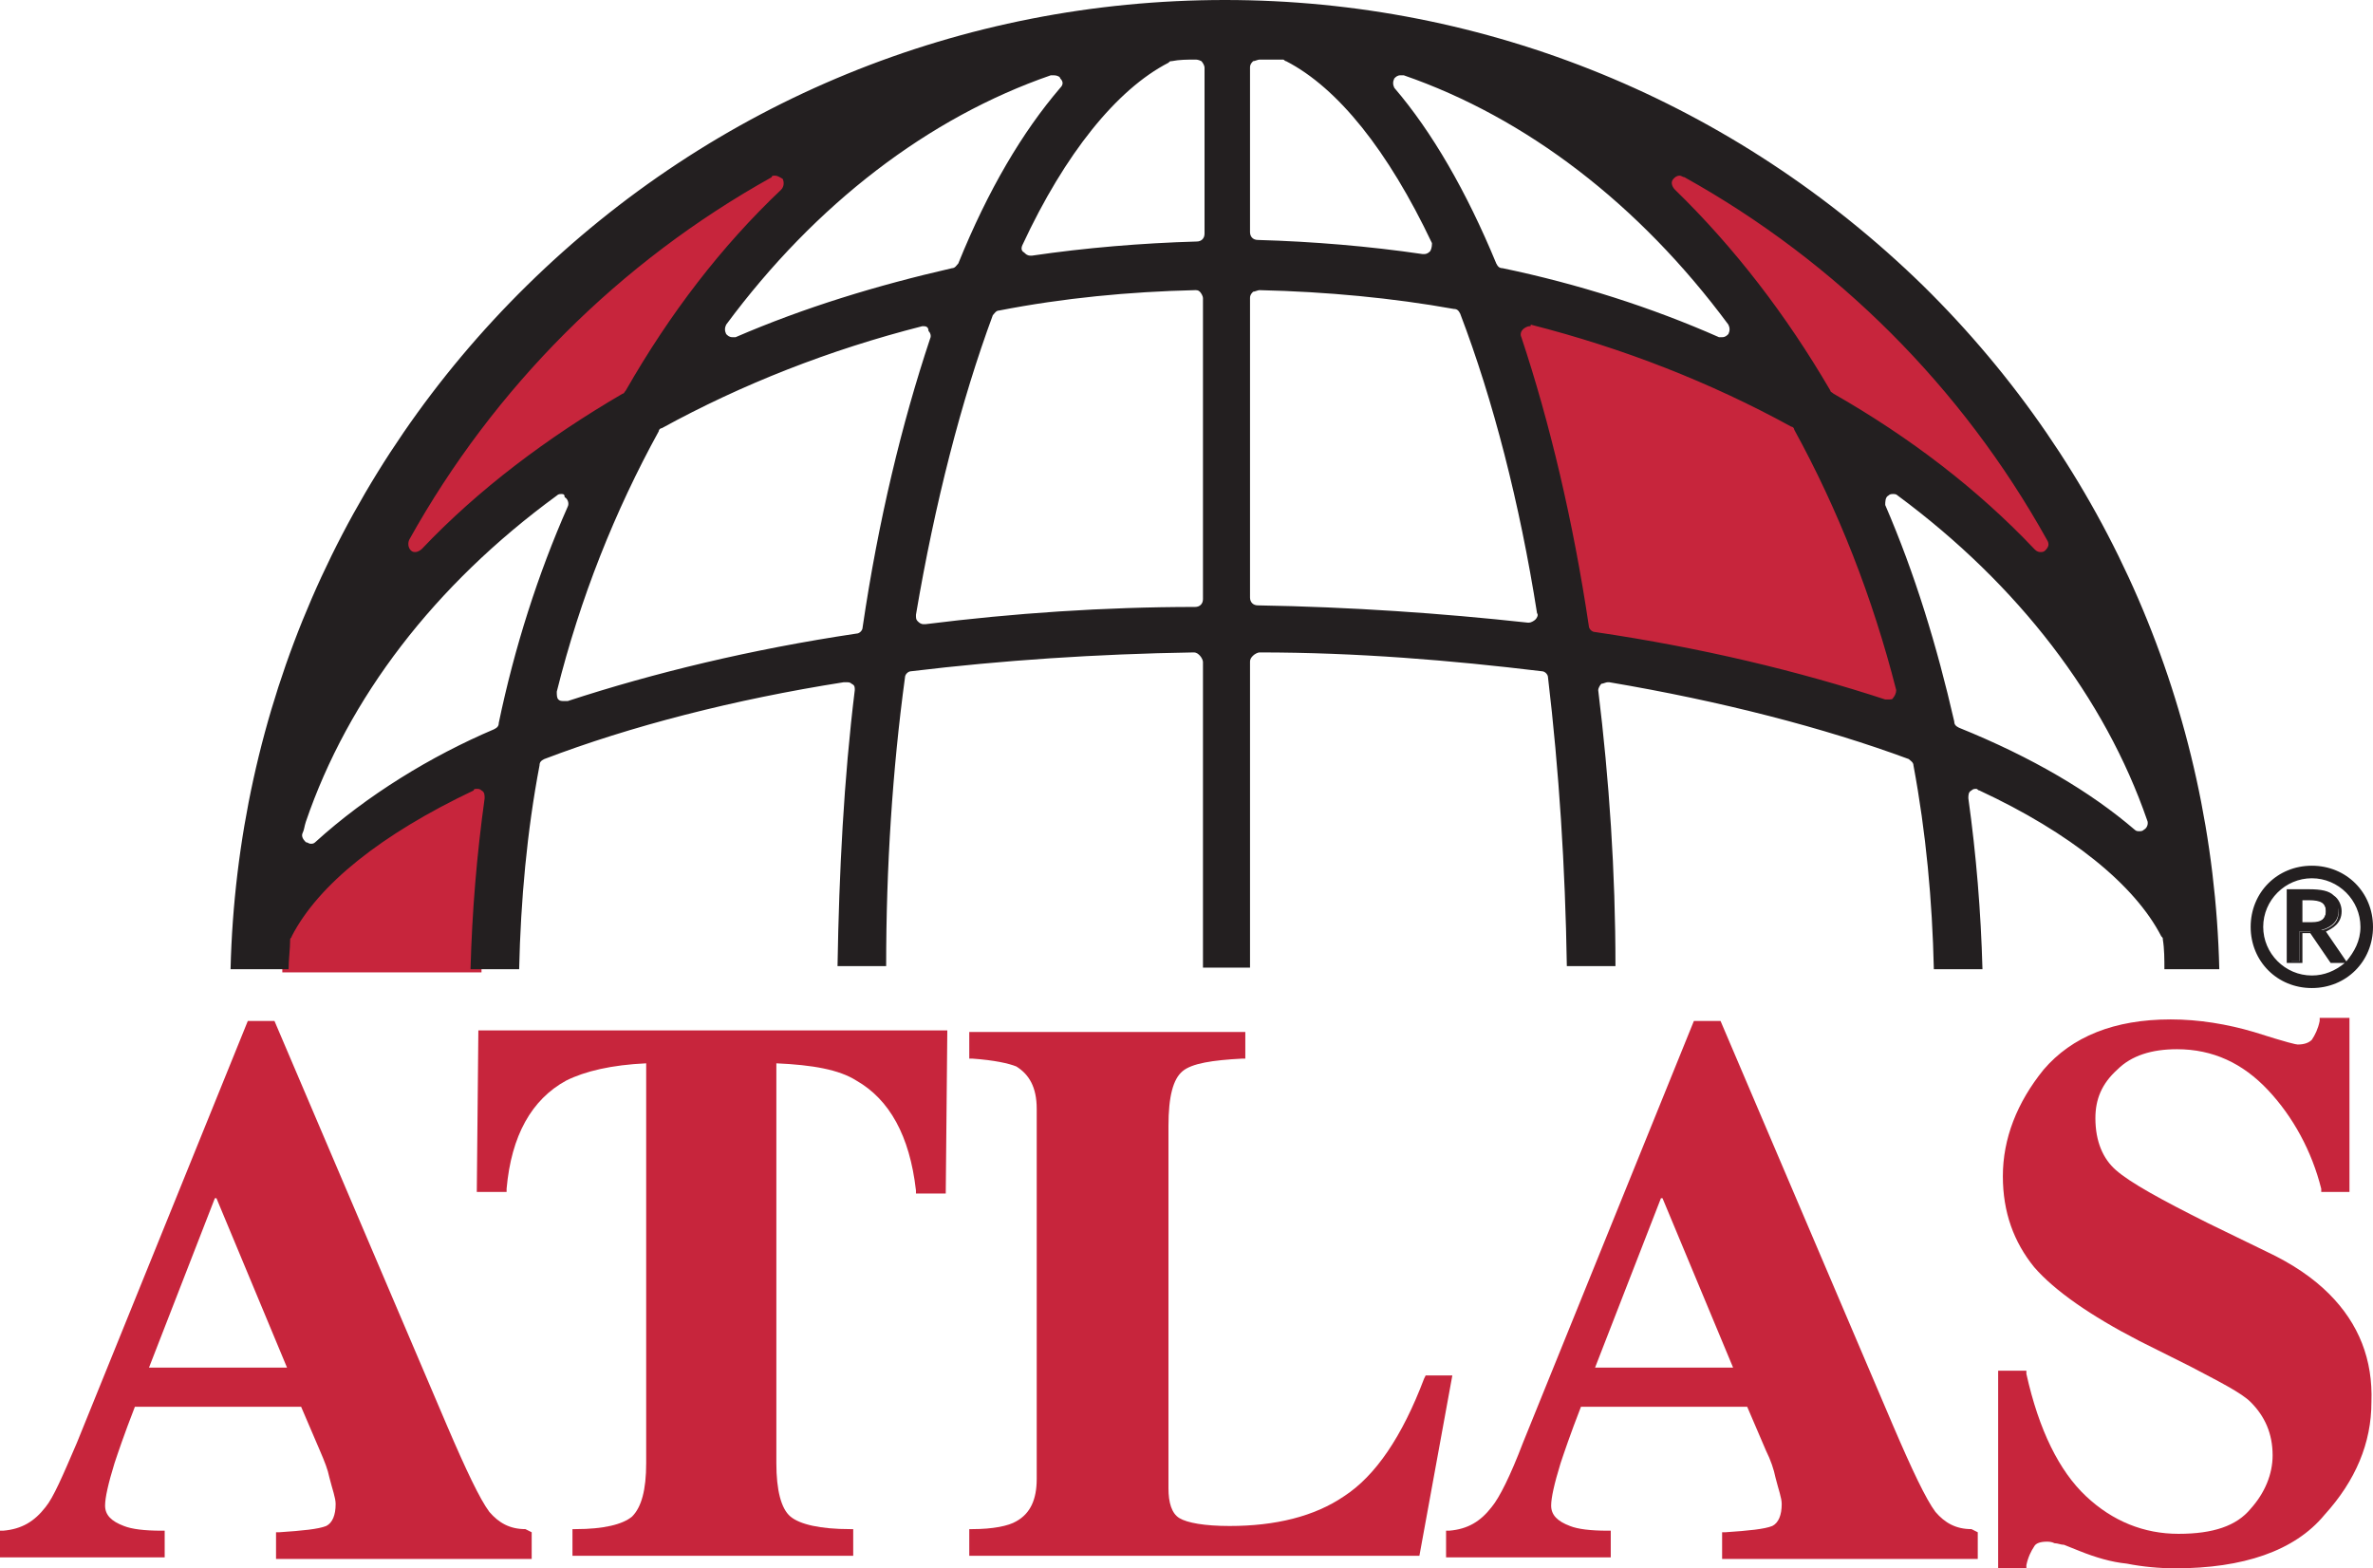 <?xml version="1.0" encoding="UTF-8"?>
<!-- Generator: Adobe Illustrator 26.0.1, SVG Export Plug-In . SVG Version: 6.00 Build 0)  -->
<svg xmlns="http://www.w3.org/2000/svg" xmlns:xlink="http://www.w3.org/1999/xlink" version="1.1" id="Layer_1" x="0px" y="0px" viewBox="0 0 1513 1000" style="enable-background:new 0 0 1513 1000;" xml:space="preserve">
<style type="text/css">
	.st0{fill:#C7253C;}
	.st1{fill-rule:evenodd;clip-rule:evenodd;fill:#231F20;}
	.st2{fill:#231F20;}
</style>
<g>
	<g>
		<path class="st0" d="M1310,341c-55-98-135-179-233-233l-73-41l60,58c37,36,70,79,98,128l2,2l1,1c48,28,91,61,127,98l58,60    L1310,341z"></path>
		<path class="st0" d="M1215,439c-15-60-37-116-66-169l-2-2l-2-1c-51-28-107-50-167-65l-20-5l6,19c18,54,33,116,43,183l1,8l8,1    c67,10,129,25,184,43l19,7L1215,439z"></path>
		<path class="st0" d="M488,106c-98,55-179,136-234,234l-48,86l69-71c36-37,79-70,128-98l3-2l1-2c28-48,60-91,97-127l71-69L488,106z    "></path>
		<path class="st0" d="M307,614c1-38,4-69,9-103l3-20l-18,9c-60,28-101,61-119,96l-2,9c0,3,0,5,0,10v5h127V614z"></path>
	</g>
	<g>
		<path class="st1" d="M1459,613h7v-19h7l13,19h8l-14-20c4-1,11-4,11-12c0-4-1-7-4-9c-3-2-7-4-16-4h-12L1459,613L1459,613L1459,613z     M1466,573h5c7,0,12,2,12,8c0,5-4,8-10,8h-7V573L1466,573z M1474,554c-21,0-38,17-38,37c0,21,17,37,38,37c21,0,38-17,38-37    C1511,570,1495,554,1474,554L1474,554L1474,554L1474,554z M1474,559c18,0,32,14,32,32s-14,32-32,32c-18,0-32-14-32-32    C1442,573,1456,559,1474,559L1474,559L1474,559z"></path>
		<path class="st2" d="M1474,630c-22,0-39-17-39-39c0-22,17-39,39-39c22,0,39,17,39,39C1513,613,1496,630,1474,630z M1474,555    c-21,0-37,16-37,36c0,20,16,36,36,36s36-16,36-36C1510,571,1494,555,1474,555z M1474,625c-19,0-33-15-33-34c0-19,15-34,33-34l0,0    c19,0,33,15,33,34C1507,610,1493,625,1474,625z M1474,560c-17,0-31,14-31,31c0,17,14,31,31,31c8,0,15-3,21-8h-9l-13-19h-5v19h-10    v-47h14c8,0,13,1,16,4c3,2,5,6,5,10c0,8-6,11-10,13l13,19c5-6,9-13,9-22C1505,574,1491,560,1474,560L1474,560z M1487,612h5l-13-19    h2c4-1,10-4,10-11c0-3-1-6-4-8c-3-2-8-3-15-3h-11v42h5v-19h9L1487,612z M1474,591h-9v-19h6c3,0,14,0,14,9    C1485,587,1481,591,1474,591z M1468,588h6c6,0,9-2,9-7s-3-7-11-7h-4V588z"></path>
	</g>
	<g>
		<path class="st0" d="M335,975c-10,0-17-4-23-11c-6-8-15-27-27-55L175,651h-17L49,920c-9,21-15,35-20,41c-7,9-15,14-27,15H0v17h105    v-17h-2c-11,0-19-1-24-3c-8-3-12-7-12-13c0-5,2-14,6-27c2-6,6-18,13-36h106l12,28c3,7,5,12,6,17c2,8,4,13,4,17c0,7-2,12-6,14    c-5,2-15,3-30,4h-2v17h163v-17L335,975z M183,872H95l42-108h1L183,872z"></path>
		<path class="st0" d="M604,657H305l-1,103h19v-2c3-34,16-57,38-69c12-6,29-10,51-11v255c0,17-3,28-9,34c-6,5-18,8-36,8h-2v17h179    v-17h-2c-19,0-32-3-38-8c-6-5-9-17-9-34V678c23,1,40,4,51,11c21,12,34,35,38,70v2h19L604,657z"></path>
		<path class="st0" d="M909,877l-1,2c-14,37-31,62-51,75c-19,13-44,19-73,19c-16,0-27-2-32-5c-5-3-7-10-7-19V718c0-19,3-30,9-35    c6-5,19-7,38-8h2v-17H618v17h2c14,1,23,3,28,5c8,5,13,13,13,27v236c0,13-4,22-13,27c-5,3-15,5-28,5h-2v17h287l21-115L909,877    L909,877z"></path>
		<path class="st0" d="M1257,975c-10,0-17-4-23-11c-6-8-15-27-27-55l-110-258h-17L971,920c-8,21-15,35-20,41c-7,9-15,14-27,15h-2v17    h105v-17h-2c-11,0-19-1-24-3c-8-3-12-7-12-13c0-5,2-14,6-27c2-6,6-18,13-36h106l12,28c3,6,5,12,6,17c2,8,4,13,4,17c0,7-2,12-6,14    c-5,2-15,3-30,4h-2v17h163v-17L1257,975z M1105,872h-88l42-108h1L1105,872z"></path>
		<path class="st0" d="M1485,825c-10-10-23-19-40-27l-37-18c-30-15-50-26-59-34c-8-7-13-18-13-33c0-12,4-22,14-31c9-9,22-13,38-13    c23,0,42,9,58,26c16,17,28,39,34,63v2h18V649h-19v2c-1,5-3,9-5,12c-2,2-5,3-9,3c-1,0-6-1-28-8c-17-5-35-8-53-8c-36,0-63,11-81,32    c-17,21-26,44-26,68c0,23,7,42,20,58c13,15,36,31,67,47l32,16c19,10,33,17,39,23c9,9,14,20,14,34c0,12-5,24-14,34    c-9,11-24,16-46,16s-42-8-59-24c-17-16-30-42-38-78v-2h-18v126h18v-2c1-5,3-9,5-12c1-2,4-3,8-3c1,0,3,0,5,1c2,0,4,1,6,1l10,4    c10,4,20,7,30,8c10,2,21,3,31,3c43,0,76-11,95-34c20-22,30-46,30-72C1513,867,1504,844,1485,825z"></path>
	</g>
	<g>
		<path class="st2" d="M1380,618c0-6,0-13-1-19c0-1,0-1-1-2c-17-33-58-66-116-93c-1,0-1-1-2-1c-1,0-2,0-3,1c-2,1-2,3-2,5    c5,36,8,72,9,109h-31c-1-44-5-87-13-130c0-2-2-3-3-4c-54-20-120-37-191-49h-1c-1,0-3,1-4,1c-1,1-2,3-2,4c7,57,11,116,11,176h-31    c-1-63-5-125-12-184c0-2-2-4-4-4c-58-7-118-12-180-12l0,0c-1,0-3,1-4,2c-1,1-2,2-2,4v195h-30V422c0-1-1-3-2-4c-1-1-2-2-4-2l0,0    c-62,1-122,5-180,12c-2,0-4,2-4,4c-8,59-12,121-12,184h-31c1-60,4-119,11-176c0-2,0-3-2-4c-1-1-2-1-4-1h-1c-70,11-136,28-191,49    c-2,1-3,2-3,4c-8,42-12,86-13,130h-31c1-37,4-73,9-109c0-2,0-4-2-5c-1-1-2-1-3-1c-1,0-2,0-2,1c-59,28-99,60-116,93c0,1-1,1-1,2    c0,6-1,13-1,19h-37c4-165,71-320,189-436C455,65,613,0,781,0c167,0,325,65,445,182c118,116,185,271,189,436L1380,618z M358,315    c-1,0-2,0-3,1c-78,57-133,129-160,208c-1,3-1,5-2,7c-1,2,0,4,2,6c1,0,2,1,3,1c1,0,2,0,3-1c33-30,74-55,114-72c2-1,3-2,3-4    c10-48,25-95,44-138c1-2,0-5-2-6C360,315,359,315,358,315z M1207,315c-1,0-2,0-3,1c-2,1-2,4-2,6c19,44,33,90,44,138c0,2,1,3,3,4    c47,19,84,41,112,65c1,1,2,1,3,1c1,0,2,0,3-1c2-1,3-4,2-6c-27-78-82-150-159-207C1209,315,1208,315,1207,315z M589,208h-1    c-59,15-115,37-166,65c-1,0-2,1-2,2c-28,51-50,106-65,166c0,2,0,4,1,5c1,1,2,1,4,1c1,0,1,0,2,0c55-18,117-33,184-43c2,0,4-2,4-4    c10-68,25-130,43-184c1-2,0-4-1-5C592,209,591,208,589,208z M975,208c-1,0-3,1-4,2c-1,1-2,3-1,5c18,54,33,117,43,184c0,2,2,4,4,4    c68,10,130,25,185,43c1,0,1,0,2,0c1,0,3,0,3-1c1-1,2-3,2-5c-15-59-37-115-65-166c0-1-1-2-2-2c-51-28-107-50-166-65    C976,208,976,208,975,208z M762,185c-42,1-84,5-125,13c-2,0-3,2-4,3c-20,54-37,120-49,191c0,2,0,3,1,4c1,1,2,2,4,2c0,0,0,0,1,0    c56-7,114-11,172-11c3,0,5-2,5-5V190c0-1-1-3-2-4C764,185,763,185,762,185L762,185z M803,185c-1,0-3,1-4,1c-1,1-2,2-2,4v191    c0,3,2,5,5,5c59,1,117,5,172,11c0,0,0,0,1,0s3-1,4-2c1-1,2-3,1-4c-11-70-28-136-49-191c-1-2-2-3-4-3C888,190,846,186,803,185    L803,185z M1071,112c-2,0-3,1-4,2c-2,2-1,5,1,7c38,37,71,80,99,128c0,1,1,1,2,2c49,28,92,61,128,99c1,1,2,2,4,2c1,0,2,0,3-1    c2-2,3-4,1-7c-54-97-134-177-231-231C1073,113,1072,112,1071,112z M494,112c-1,0-2,0-2,1c-97,54-177,134-231,231c-1,2-1,5,1,7    c1,1,2,1,3,1c1,0,3-1,4-2c36-38,80-71,128-99c1,0,1-1,2-2c28-49,61-92,99-128c2-2,2-5,1-7C497,113,496,112,494,112z M672,48    c-1,0-1,0-2,0c-78,27-150,82-207,159c-1,2-1,4,0,6c1,1,2,2,4,2c1,0,1,0,2,0c44-19,90-33,138-44c2,0,3-2,4-3c19-47,41-84,65-112    c2-2,2-4,0-6C676,49,674,48,672,48z M893,48c-2,0-3,1-4,2c-1,2-1,4,0,6c24,28,46,66,65,112c1,2,2,3,4,3c48,10,95,25,138,44    c1,0,1,0,2,0c2,0,3-1,4-2c1-2,1-4,0-6c-57-77-129-132-207-159C894,48,893,48,893,48z M762,38c-5,0-10,0-15,1c-1,0-1,0-2,1    c-33,17-66,58-93,116c-1,2-1,4,1,5c1,1,2,2,4,2h1c34-5,70-8,105-9c3,0,5-2,5-5V43c0-1-1-3-2-4C764,38,763,38,762,38L762,38z     M803,38c-1,0-3,1-4,1c-1,1-2,2-2,4v105c0,3,2,5,5,5c35,1,71,4,105,9h1c2,0,3-1,4-2c1-2,1-4,1-5c-28-59-60-99-93-116c-1,0-1-1-2-1    C813,38,808,38,803,38L803,38z"></path>
	</g>
</g>
</svg>
